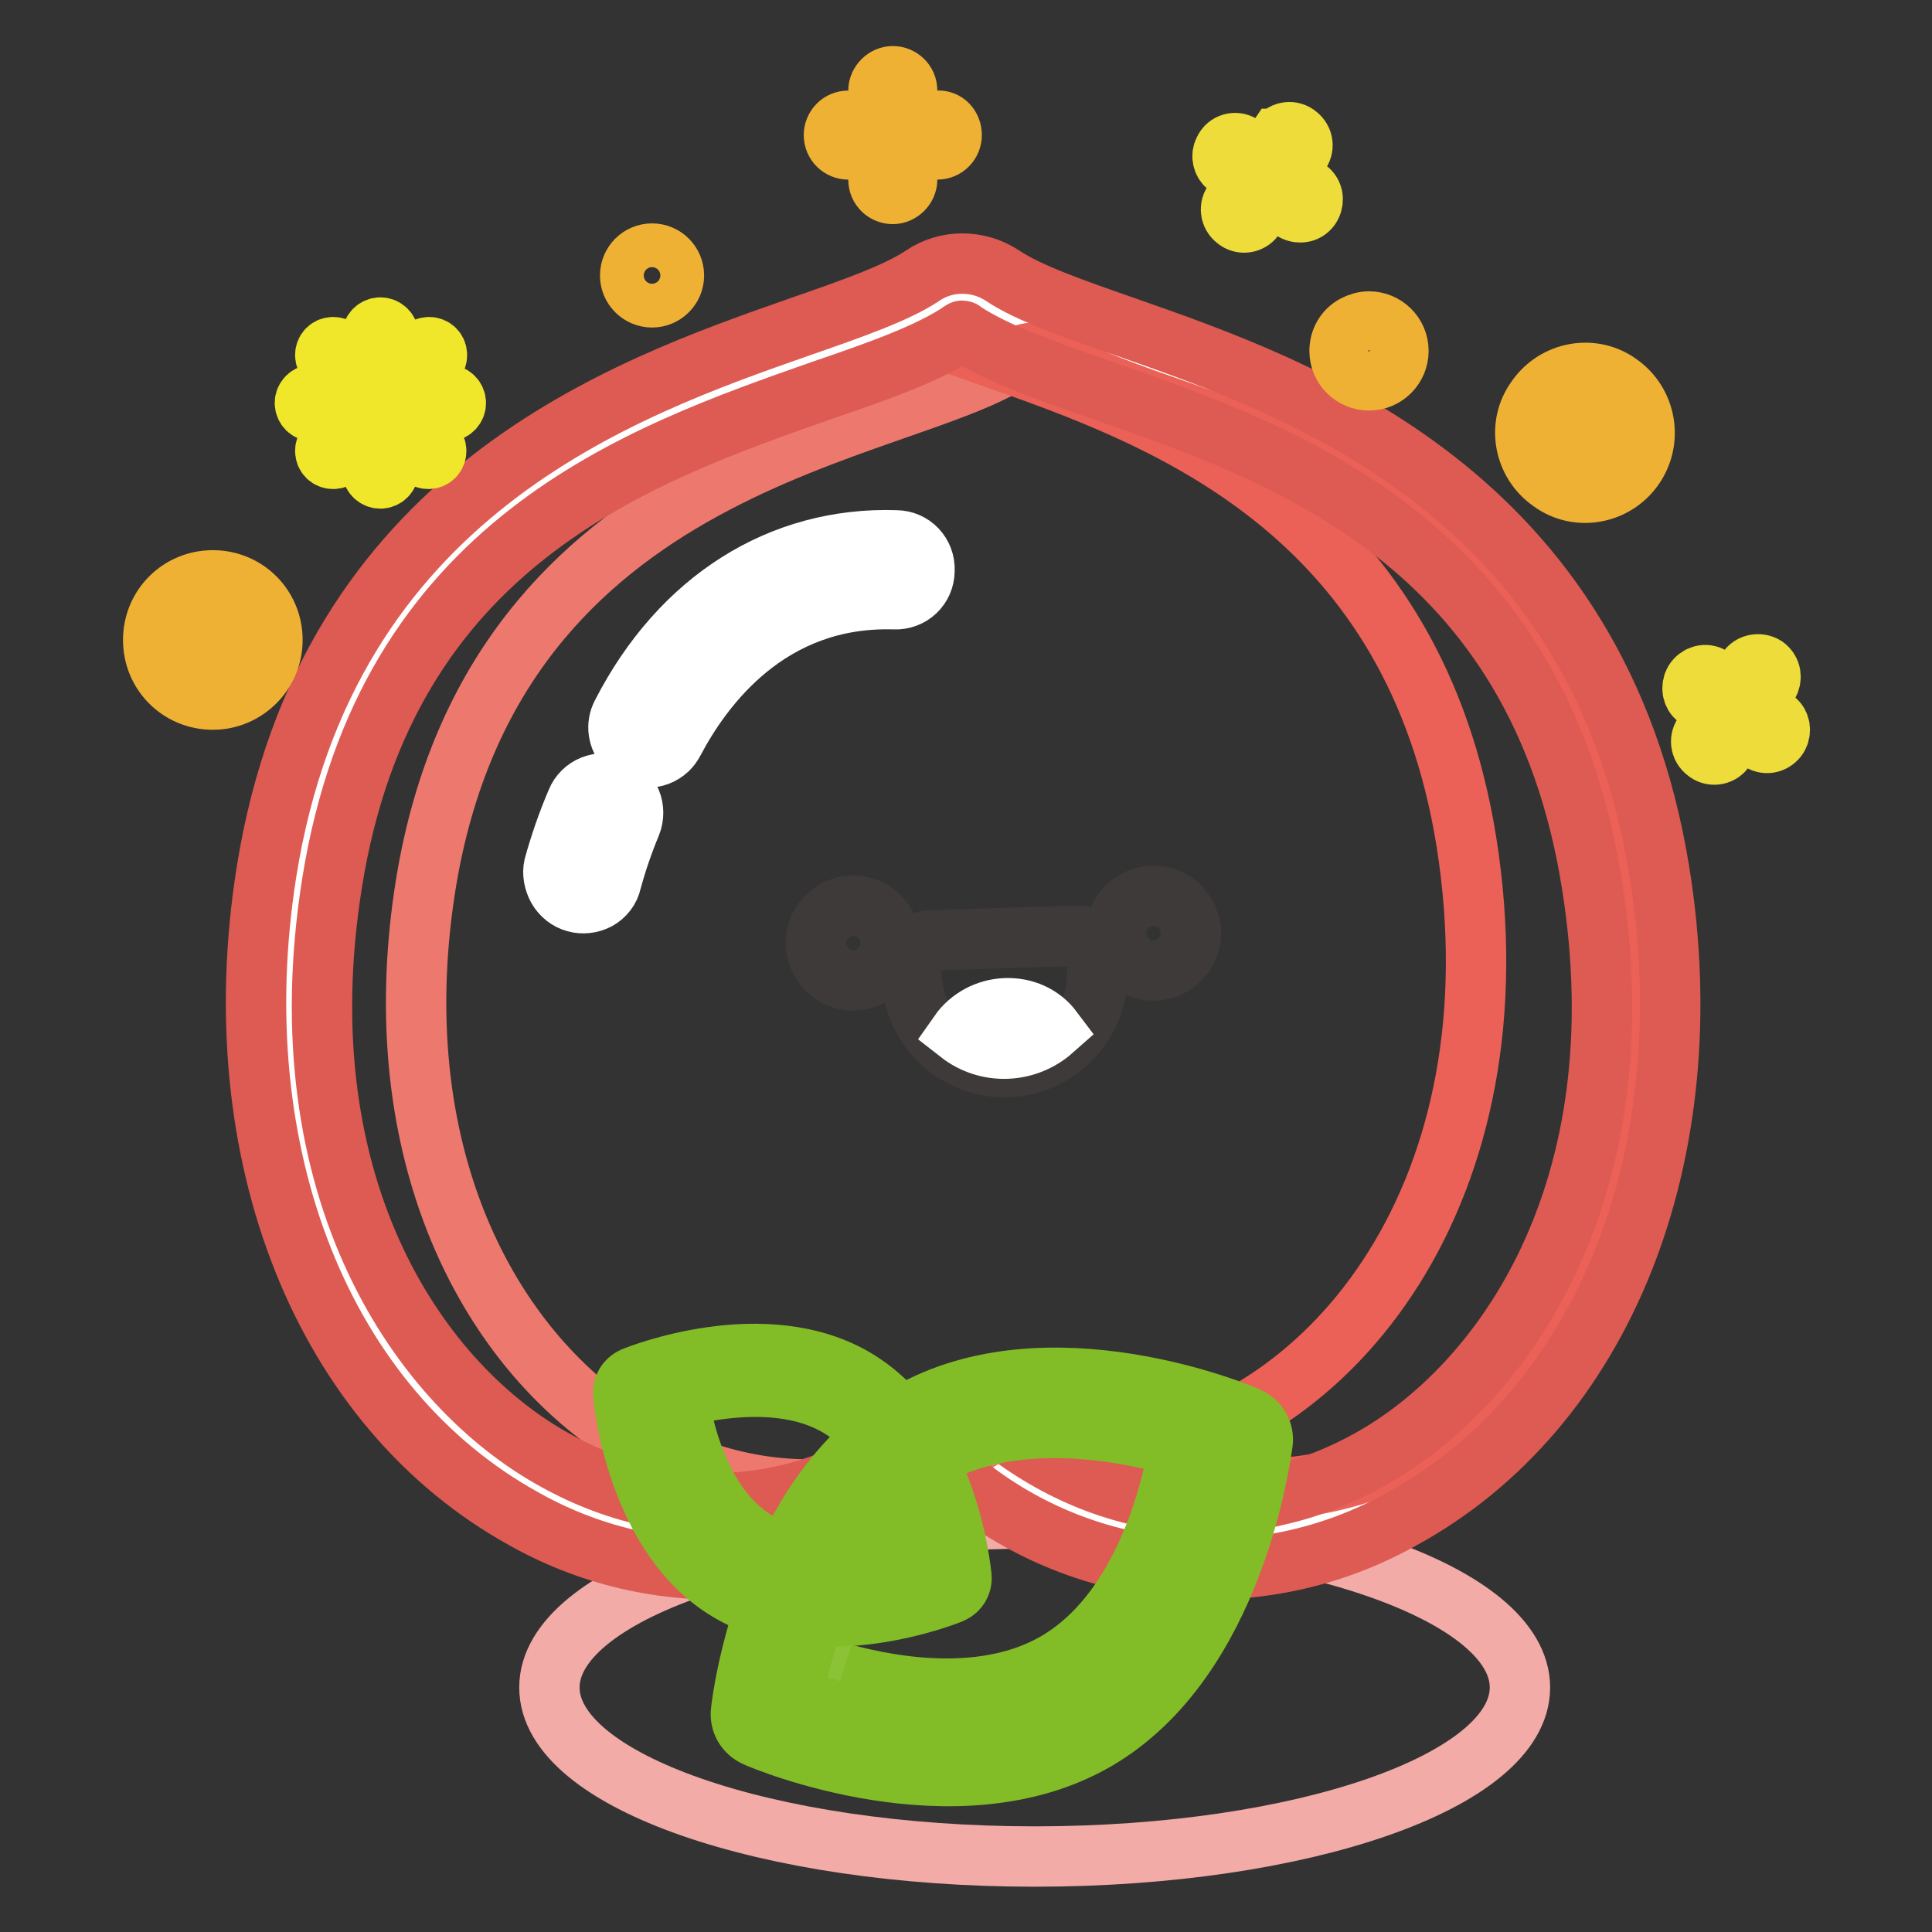 <?xml version="1.0" encoding="utf-8"?>
<!-- Svg Vector Icons : http://www.onlinewebfonts.com/icon -->
<!DOCTYPE svg PUBLIC "-//W3C//DTD SVG 1.1//EN" "http://www.w3.org/Graphics/SVG/1.1/DTD/svg11.dtd">
<svg version="1.1" xmlns="http://www.w3.org/2000/svg" xmlns:xlink="http://www.w3.org/1999/xlink" x="0px" y="0px" viewBox="0 0 256 256" enable-background="new 0 0 256 256" xml:space="preserve">
<rect x="0" y="0" width="256" height="256" fill="#333333" stroke="none"/>
<g> <path stroke-width="8" fill-opacity="0" stroke="#f2aba7"  d="M72.8,223.6c0,12.4,28.8,22.4,64.3,22.4c35.5,0,64.3-10,64.3-22.4l0,0c0-12.4-28.8-22.4-64.3-22.4 C101.6,201.2,72.8,211.2,72.8,223.6L72.8,223.6z"/> <path stroke-width="8" fill-opacity="0" stroke="#ffffff"  d="M124.8,40.2c1.7-1.1,3.8-1.1,5.5,0c16.6,11.2,75.2,13.9,85.1,76.1c11.3,70.5-48.7,109.1-87.9,74.3 c-39.1,34.7-99.1-3.8-87.8-74.3C49.6,54,108.2,51.4,124.8,40.2z"/> <path stroke-width="8" fill-opacity="0" stroke="#ed796e"  d="M134.6,47.5c1.5-1,3.5-1,5,0c15.2,10.3,68.9,12.7,78,69.8c10.3,64.7-44.6,100-80.6,68.2 c-35.9,31.8-90.9-3.5-80.6-68.2C65.6,60.2,119.4,57.8,134.6,47.5z"/> <path stroke-width="8" fill-opacity="0" stroke="#eb6057"  d="M217.6,117.3c-9.1-57.1-62.8-59.5-78-69.8c-1.5-1-3.5-1-5,0c-0.3,0.2-0.7,0.4-1,0.6 c22.4,7.9,53.8,20.6,60.7,63.4c7.3,46-17.6,77.5-45.9,81.4C183.4,209.9,226.9,175.5,217.6,117.3L217.6,117.3z"/> <path stroke-width="8" fill-opacity="0" stroke="#dd5b52"  d="M132.8,36.5c3.4,2.3,9.4,4.4,16.3,6.8c23.4,8.2,62.7,21.9,70.8,72.3c6,37.4-7.4,71.1-34.2,85.7 c-18.6,10.4-41.6,8.5-58.1-4.9c-16.5,13.4-39.6,15.3-58.1,4.9c-26.7-14.7-40.1-48.3-34.2-85.7c8-50.4,47.3-64.1,70.7-72.3 c6.9-2.4,12.9-4.5,16.3-6.8C125.4,34.4,129.6,34.4,132.8,36.5L132.8,36.5z M127.4,43.9c-4.3,2.9-10.8,5.2-18.4,7.8 c-24.5,8.6-57.8,20.2-65,65.3c-6.5,40.9,11.9,66.8,29.6,76.5c16.9,9.4,36,7,50.9-6.2c1.7-1.5,4.2-1.5,5.8,0c15,13.2,34,15.6,51,6.2 c17.7-9.7,36.2-35.6,29.6-76.5c-7.2-45.1-40.5-56.8-64.9-65.3c-7.5-2.6-14-4.9-18.4-7.8C127.6,43.8,127.4,43.8,127.4,43.9 L127.4,43.9z"/> <path stroke-width="8" fill-opacity="0" stroke="#3e3a39"  d="M108.1,125.1c0.1,2.7,2.4,4.9,5.1,4.8c2.7-0.1,4.9-2.4,4.8-5.1c0,0,0,0,0,0c-0.1-2.7-2.4-4.9-5.1-4.8 C110.2,120.1,108,122.4,108.1,125.1C108.1,125.1,108.1,125.1,108.1,125.1z"/> <path stroke-width="8" fill-opacity="0" stroke="#3e3a39"  d="M147.9,123.8c0.1,2.7,2.4,4.9,5.1,4.8c2.7-0.1,4.9-2.4,4.8-5.1c0,0,0,0,0,0c-0.1-2.7-2.4-4.9-5.1-4.8 C149.9,118.8,147.8,121.1,147.9,123.8C147.9,123.8,147.9,123.8,147.9,123.8z"/> <path stroke-width="8" fill-opacity="0" stroke="#3e3a39"  d="M133.5,141.4c-6.8,0.2-12.4-5.1-12.7-11.9v-2.3c0-1.4,1-2.5,2.4-2.6c0,0,0,0,0,0l19.6-0.6 c1.4,0,2.5,1,2.6,2.4c0,0,0,0,0,0v2.3C145.6,135.5,140.3,141.1,133.5,141.4z"/> <path stroke-width="8" fill-opacity="0" stroke="#ffffff"  d="M133.2,133.6c-2.4,0.1-4.7,1.3-6.1,3.3c3.7,2.9,8.9,2.7,12.4-0.4C138,134.5,135.7,133.5,133.2,133.6z"/> <path stroke-width="8" fill-opacity="0" stroke="#efb134"  d="M177.5,46.5c0,2.2,1.8,3.9,3.9,3.9c2.2,0,3.9-1.8,3.9-3.9c0-2.2-1.8-3.9-3.9-3.9c-0.7,0-1.3,0.2-1.9,0.5 C178.2,43.8,177.5,45.1,177.5,46.5z"/> <path stroke-width="8" fill-opacity="0" stroke="#eddc3a"  d="M231.5,88.8l-1.9,2.8l-2.8-1.9c-0.8-0.5-1.8-0.2-2.3,0.6c-0.4,0.7-0.3,1.7,0.4,2.2l2.8,1.9l-1.9,2.8 c-0.6,0.7-0.5,1.8,0.3,2.4c0.7,0.6,1.8,0.5,2.4-0.3c0-0.1,0.1-0.1,0.1-0.2l1.9-2.8l2.8,1.9c0.8,0.5,1.8,0.2,2.3-0.6 c0.4-0.7,0.3-1.7-0.4-2.2l-2.8-1.9l1.9-2.8c0.5-0.8,0.4-1.8-0.4-2.4C233.1,87.8,232,88,231.5,88.8 C231.5,88.8,231.5,88.8,231.5,88.8L231.5,88.8z M169.3,18.4l-1.9,2.8l-2.9-2c-0.8-0.5-1.9-0.2-2.3,0.7c-0.4,0.7-0.2,1.6,0.4,2.1 l2.8,1.9l-1.9,2.8c-0.6,0.7-0.5,1.8,0.3,2.4c0.7,0.6,1.8,0.5,2.4-0.3c0-0.1,0.1-0.1,0.1-0.2l2-2.8l2.8,1.9c0.7,0.6,1.8,0.6,2.4-0.1 c0.6-0.7,0.6-1.8-0.1-2.4c-0.1-0.1-0.2-0.2-0.3-0.2l-2.8-1.9l1.9-2.8c0.6-0.7,0.5-1.8-0.3-2.4c-0.7-0.6-1.8-0.5-2.4,0.3 c0,0.1-0.1,0.1-0.1,0.2L169.3,18.4z"/> <path stroke-width="8" fill-opacity="0" stroke="#efb134"  d="M216.5,61.9c-2.5,3.6-7.5,4.5-11,1.9c-3.6-2.5-4.5-7.5-1.9-11c2.5-3.6,7.5-4.5,11-1.9 C218.1,53.4,219,58.3,216.5,61.9z M206.8,55c-1.3,1.8-0.8,4.3,1,5.6c1.8,1.3,4.3,0.8,5.6-1c1.3-1.8,0.8-4.3-0.9-5.6 C210.6,52.8,208.1,53.2,206.8,55C206.8,55,206.8,55,206.8,55z M124.2,16h-4v-4c0-1.1-0.9-1.9-1.9-1.9s-1.9,0.9-1.9,1.9v4h-4 c-1.1,0-1.9,0.9-1.9,1.9c0,1.1,0.9,1.9,1.9,1.9h4v4c0,1.1,0.9,1.9,1.9,1.9s1.9-0.9,1.9-1.9v-4h4c1.1,0,1.9-0.9,1.9-1.9 C126.1,16.8,125.3,15.9,124.2,16L124.2,16z M83.5,36.5c0,1.6,1.3,2.9,2.9,2.9s2.9-1.3,2.9-2.9c0-1.6-1.3-2.9-2.9-2.9l0,0 C84.8,33.6,83.5,34.9,83.5,36.5z M28.2,92.7c-4.4,0-7.9-3.5-7.9-7.9c0-4.4,3.5-7.9,7.9-7.9c4.4,0,7.9,3.5,7.9,7.9 C36.1,89.2,32.5,92.7,28.2,92.7z M28.2,80.8c-2.2,0-4,1.8-4,4c0,2.2,1.8,4,4,4c2.2,0,4-1.8,4-4C32.2,82.6,30.4,80.8,28.2,80.8 L28.2,80.8z"/> <path stroke-width="8" fill-opacity="0" stroke="#f0e62a"  d="M44.9,46.3c-0.4-0.4-1.1-0.4-1.5,0c0,0,0,0,0,0c-0.4,0.4-0.4,1.1,0,1.5l3.5,3.5c0.4,0.4,1.1,0.4,1.5,0 c0.4-0.4,0.4-1.1,0-1.5c0,0,0,0,0,0L44.9,46.3z M54,55.5c-0.4-0.4-1.1-0.4-1.5,0c-0.4,0.4-0.4,1.1,0,1.5c0,0,0,0,0,0l3.5,3.5 c0.4,0.4,1.1,0.4,1.5,0c0.4-0.4,0.4-1.1,0-1.5l0,0L54,55.5z M53.3,51.6c0.3,0,0.6-0.1,0.8-0.3l3.5-3.5c0.4-0.4,0.4-1.1,0-1.5 c-0.4-0.4-1.1-0.4-1.5,0c0,0,0,0,0,0l-3.5,3.5c-0.4,0.4-0.4,1.1,0,1.5c0,0,0,0,0,0C52.7,51.5,53,51.6,53.3,51.6z M46.8,55.5 L43.4,59c-0.4,0.4-0.4,1.1,0,1.5c0.4,0.4,1.1,0.4,1.5,0l0,0l3.5-3.5c0.4-0.4,0.4-1.1,0-1.5C47.9,55.1,47.2,55.1,46.8,55.5 L46.8,55.5z M47.5,53.4c0-0.6-0.5-1.1-1.1-1.1l0,0h-4.9c-0.6,0-1.1,0.5-1.1,1.1s0.5,1.1,1.1,1.1l0,0h4.9C47,54.5,47.5,54,47.5,53.4 C47.5,53.4,47.5,53.4,47.5,53.4z M59.3,52.3h-4.9c-0.6,0-1.1,0.5-1.1,1.1c0,0.6,0.5,1.1,1.1,1.1l0,0h4.9c0.6,0,1.1-0.5,1.1-1.1 C60.4,52.8,59.9,52.3,59.3,52.3L59.3,52.3z M50.4,43.4c-0.6,0-1.1,0.5-1.1,1.1l0,0v4.9c0,0.6,0.5,1.1,1.1,1.1 c0.6,0,1.1-0.5,1.1-1.1v-4.9C51.5,43.9,51,43.4,50.4,43.4L50.4,43.4L50.4,43.4z M50.4,56.3c-0.6,0-1.1,0.5-1.1,1.1l0,0v4.9 c0,0.6,0.5,1.1,1.1,1.1c0.6,0,1.1-0.5,1.1-1.1v-4.9C51.5,56.8,51,56.3,50.4,56.3C50.5,56.3,50.4,56.3,50.4,56.3z"/> <path stroke-width="8" fill-opacity="0" stroke="#ffffff"  d="M143.6,227.8c-17.3,10-42.2-0.6-42.2-0.6s3.1-26.9,20.5-37c17.3-10.1,42.2,0.6,42.2,0.6 S160.9,217.8,143.6,227.8z"/> <path stroke-width="8" fill-opacity="0" stroke="#8cc336"  d="M139.9,220.4c-13.9,8.1-34-0.5-34-0.5s2.5-21.7,16.5-29.8c13.9-8.1,34,0.5,34,0.5S153.9,212.2,139.9,220.4z "/> <path stroke-width="8" fill-opacity="0" stroke="#82bd27"  d="M156.3,190.5h0.1c0,0-2.5,21.7-16.5,29.8c-9.2,5.3-21.1,3.4-28.1,1.5c1.6,0.6,20.6,8.2,33.9,0.5 c14-8.1,16.5-29.8,16.5-29.8C160.3,191.7,158.3,191,156.3,190.5L156.3,190.5z"/> <path stroke-width="8" fill-opacity="0" stroke="#82bd27"  d="M145.2,230.6c-18.5,10.7-44.1,0-45.1-0.5c-1.3-0.6-2.1-1.9-1.9-3.4c0.1-1.2,3.5-28.7,22.1-39.4 c18.5-10.7,44.1,0,45.1,0.5c1.3,0.6,2.1,1.9,1.9,3.4C167.1,192.4,163.7,219.9,145.2,230.6z M105,225c6.4,2.2,24.2,7.3,37,0 c12.8-7.3,17.2-25.3,18.5-32c-6.3-2.2-24.2-7.3-37,0C110.6,200.3,106.2,218.5,105,225z"/> <path stroke-width="8" fill-opacity="0" stroke="#ffffff"  d="M97.5,209c11.2,6.8,27.7,0.2,27.7,0.2s-1.7-17.7-12.9-24.5c-11.2-6.8-27.7-0.2-27.7-0.2 S86.3,202.2,97.5,209L97.5,209z"/> <path stroke-width="8" fill-opacity="0" stroke="#8cc336"  d="M100.1,204.2c9,5.5,22.3,0.2,22.3,0.2s-1.3-14.3-10.4-19.8s-22.3-0.2-22.3-0.2S91,198.7,100.1,204.2z"/> <path stroke-width="8" fill-opacity="0" stroke="#82bd27"  d="M89.8,184.4c0,0,1.3,14.3,10.4,19.8c5.9,3.6,13.8,2.5,18.4,1.4c-1,0.4-13.6,5.1-22.2-0.2 c-9-5.5-10.4-19.8-10.4-19.8C87.2,185.1,88.5,184.7,89.8,184.4z"/> <path stroke-width="8" fill-opacity="0" stroke="#82bd27"  d="M82.6,184.7c-0.1-0.9,0.4-1.8,1.3-2.2c0.7-0.3,17.5-7,29.6,0.3c12.1,7.3,13.8,25.3,13.9,26.1 c0.1,0.9-0.4,1.8-1.3,2.2c-0.7,0.3-17.5,7-29.6-0.3C84.4,203.6,82.6,185.5,82.6,184.7z M111.3,186.5c-8.2-5-20-1.9-24.2-0.6 c0.7,4.4,3.4,16.2,11.7,21.3c8.3,5,20,1.9,24.2,0.6C122.2,203.5,119.6,191.6,111.3,186.5L111.3,186.5z"/> <path stroke-width="8" fill-opacity="0" stroke="#ffffff"  d="M83,99.1c1.5,1.6,3.9,1.7,5.5,0.2c0.3-0.3,0.6-0.7,0.8-1.1c3.8-7.2,12.6-19.3,29.2-18.8 c2.2,0.1,4-1.6,4-3.8c0.1-2.2-1.6-4-3.8-4c-15.2-0.5-28.5,7.8-36.3,23C81.6,96.1,81.9,97.8,83,99.1L83,99.1z M73.9,117.7 c1.1,1.9,3.4,2.5,5.3,1.5c0.9-0.5,1.6-1.4,1.8-2.4c0.7-2.6,1.6-5.2,2.6-7.6c0.8-2-0.1-4.3-2.1-5.1c-2-0.8-4.3,0.1-5.1,2.1l0,0 c-1.2,2.8-2.2,5.7-3,8.6C73.2,115.7,73.4,116.8,73.9,117.7z"/></g>
</svg>